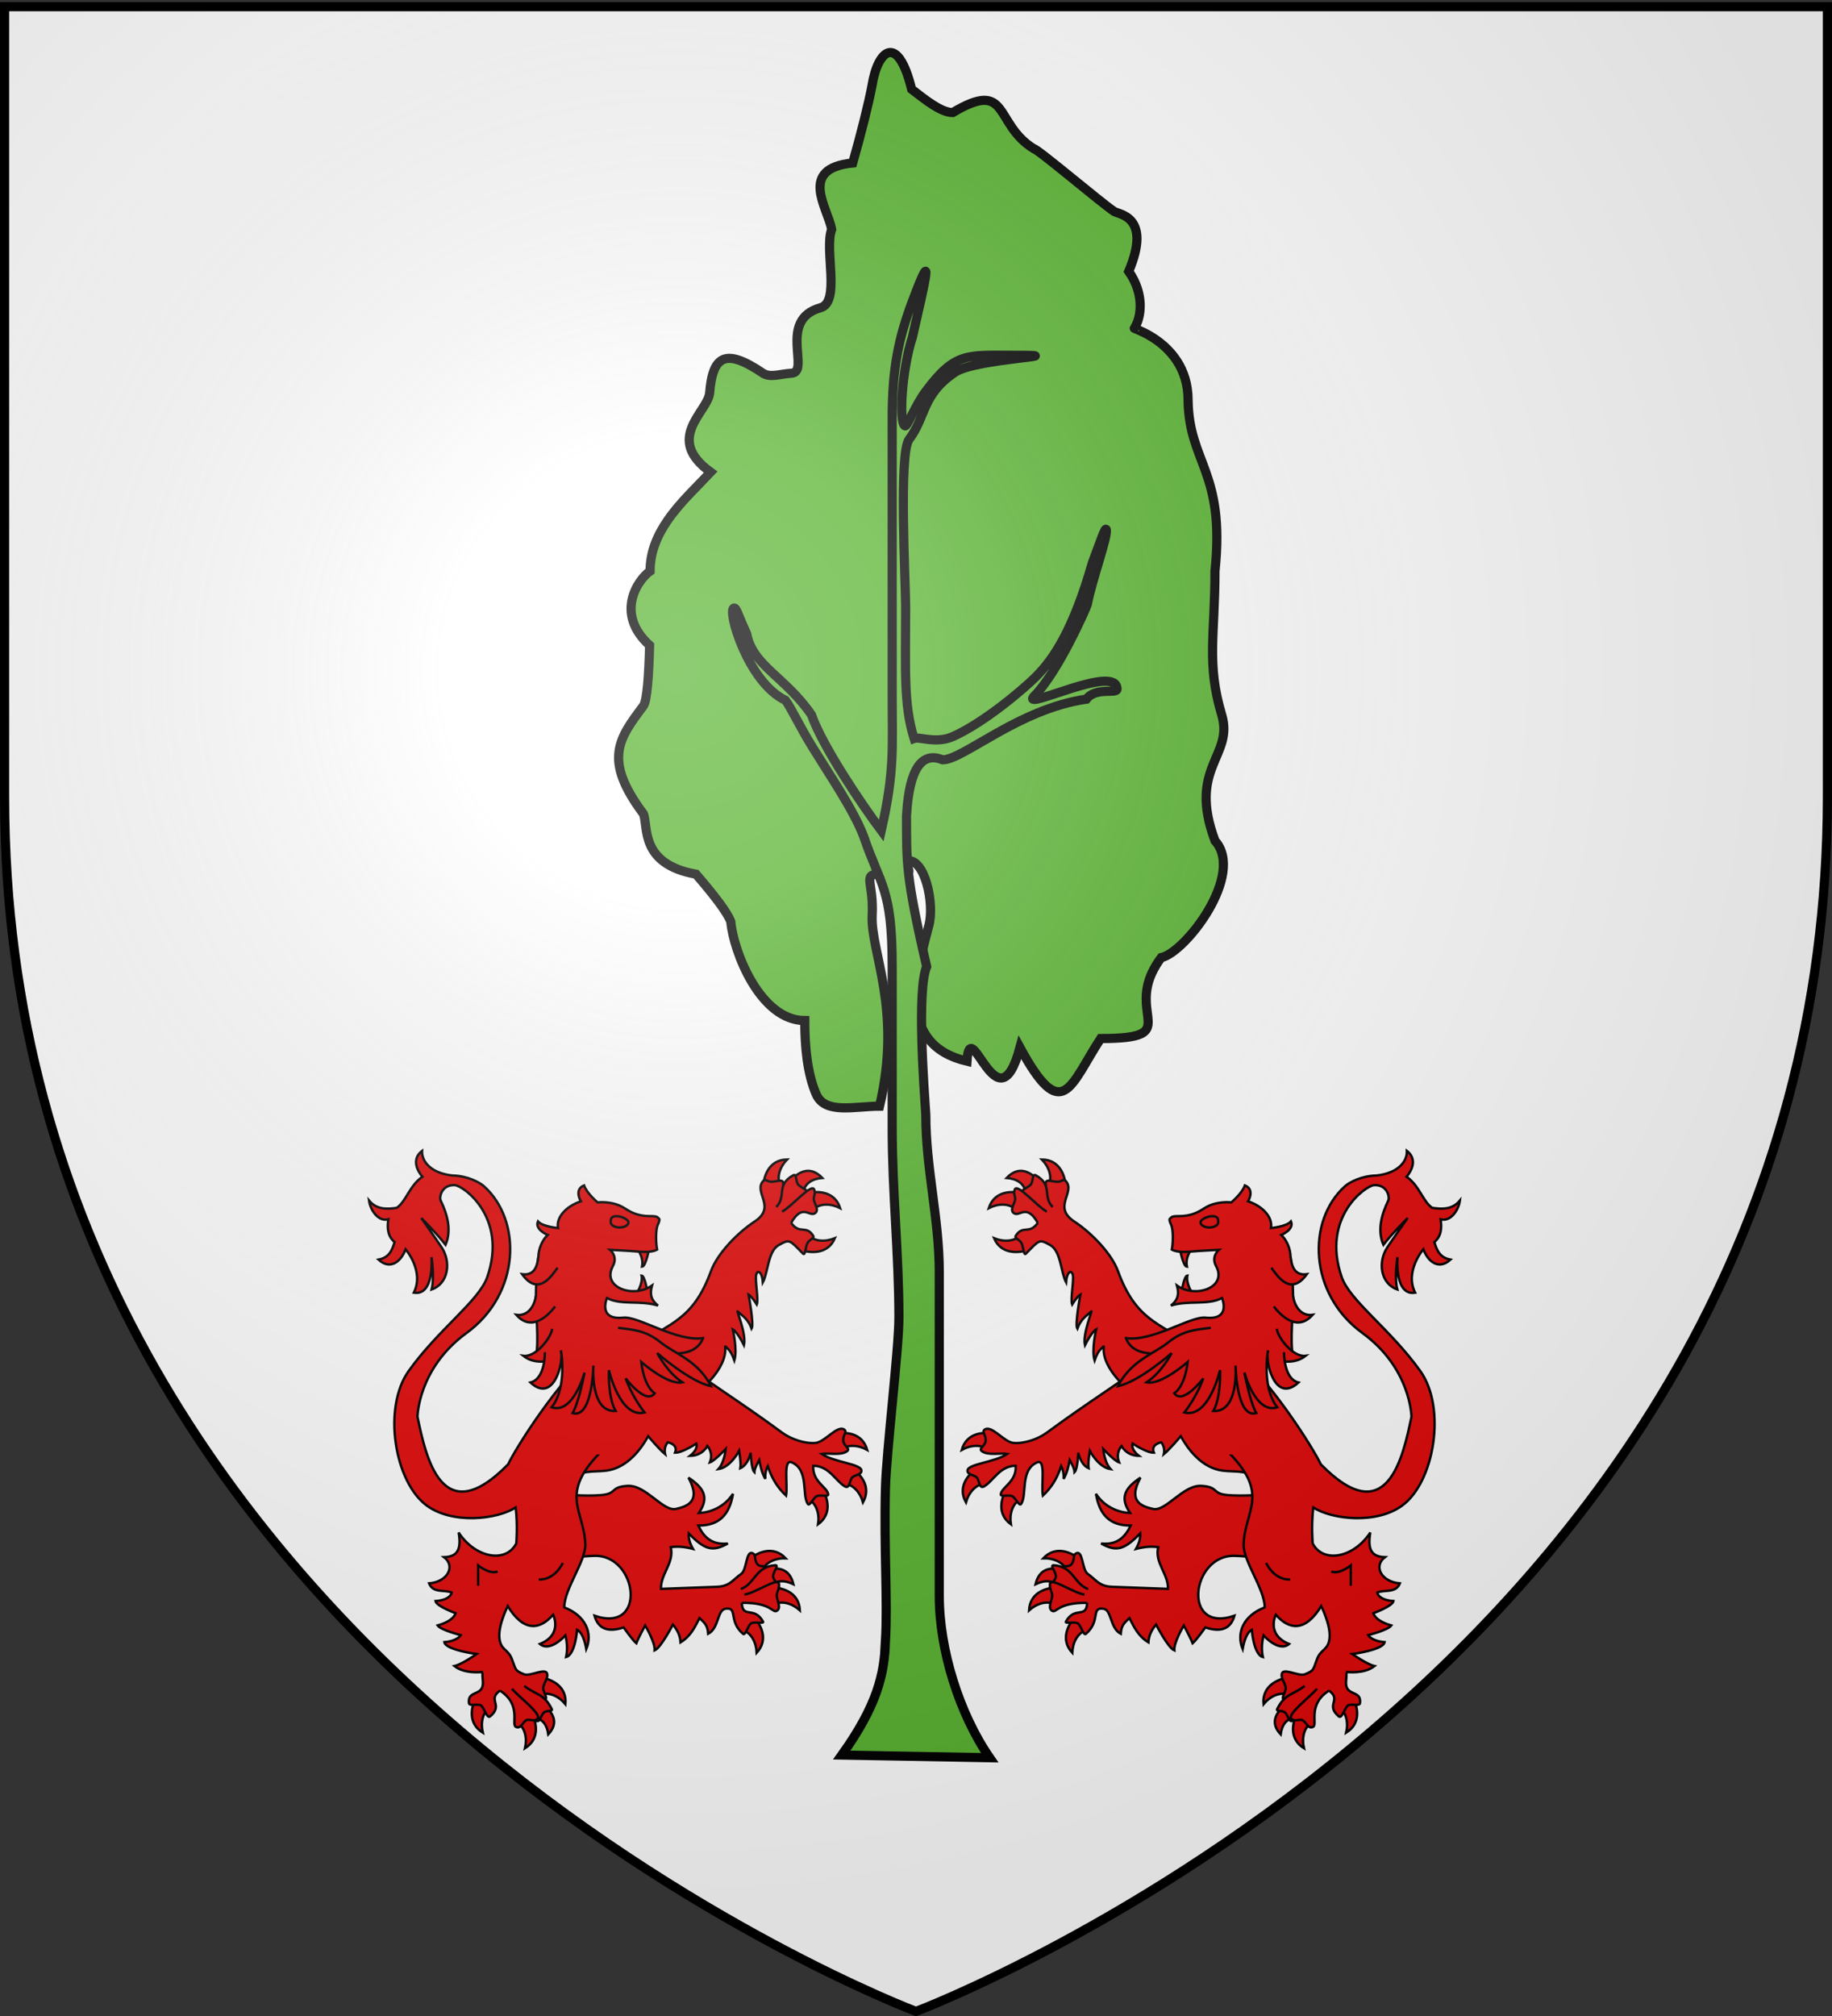 <svg xmlns="http://www.w3.org/2000/svg" xmlns:xlink="http://www.w3.org/1999/xlink" height="660" width="600" version="1.0"><rect width="100%" height="100%" fill="#333333" stroke="none"/><defs><g id="c"><path transform="rotate(18 3.157 -.5)" d="M0 0v1h.5L0 0z" id="b"/><use height="540" width="810" transform="scale(-1 1)" xlink:href="#b"/></g><g id="d"><use height="540" width="810" transform="rotate(72)" xlink:href="#c"/><use height="540" width="810" transform="rotate(144)" xlink:href="#c"/></g><radialGradient xlink:href="#a" id="f" gradientUnits="userSpaceOnUse" gradientTransform="matrix(1.353 0 0 1.349 -77.63 -85.747)" cx="221.445" cy="226.331" fx="221.445" fy="226.331" r="300"/><linearGradient id="a"><stop style="stop-color:white;stop-opacity:.314" offset="0"/><stop offset=".19" style="stop-color:white;stop-opacity:.251"/><stop style="stop-color:#6b6b6b;stop-opacity:.125" offset=".6"/><stop style="stop-color:black;stop-opacity:.125" offset="1"/></linearGradient></defs><g style="display:inline"><path style="fill:#fff;fill-opacity:1;fill-rule:evenodd;stroke:none" d="M300 658.5s298.5-112.32 298.5-397.772V2.176H1.5v258.552C1.5 546.18 300 658.5 300 658.5z"/></g><g style="stroke-width:2.065;stroke-miterlimit:4;stroke-dasharray:none"><path d="M76.572 671.794c-3.922.336-1.244 1.719-1.627 9.429-.406 8.182 6.833 21.1 1.661 42.97-5.672 0-12.3 1.891-14.294-2.716-1.986-4.59-2.564-10.655-2.564-16.579-10.031.001-16.07-15.515-16.674-22.281-.849-2.27-4.136-6.4-7.831-10.692-12.867-2.304-10.691-10.859-11.875-13.616-9.16-12.242-5.49-16.97 0-24.307.856-1.144 1.24-7.189 1.409-13.635-7.824-7.097-2.785-14.68.107-16.75 0-4.328 1.635-8.065 3.944-11.414 2.81-4.076 6.62-7.577 9.699-10.868-10.423-7.525-.8-13.47-.229-17.733.663-8.52 3.52-10.32 11.978-4.593 1.663 1.126 4 .17 6.44.044 4.422-.227-3.153-12.059 6.566-14.755 4.599-1.275.823-13.094 2.53-17.655-.847-4.806-7.638-13.751 4.75-14.97 1.919-6.761 3.618-13.554 4.345-17.44 1.255-7.953 5.763-12.056 8.936.836 3.196 2.454 6.635 5.241 9.254 5.241 12.869-7.633 9.172 2.43 18.19 8.103.438 0 4.18 3 8.208 6.268 4.07 3.3 8.432 6.876 9.982 7.911 1.087.717 8.54 1.05 3.293 13.506 3.592 5.148 2.876 10.362 1.254 12.827-.055.084 6.078 1.871 9.642 7.403 1.457 2.262 2.485 5.15 2.485 8.802.192 14.205 8.407 15.999 6.063 38.487 0 14.435-1.95 20.832 1.516 32.41 2.795 9.338-7.72 11.775-1.516 28.359 6.876 7.597-6.718 25.234-12.126 26.333-7.139 9.539-.002 15.078-4.635 17.21-1.492.687-4.204 1.02-9.008 1.02-6.925 10.626-8.589 19.667-18.19 2.026-5.04 18.803-11.232-8.244-11.943 3.09-15.816-3.745-11.598-19.193-8.583-30.618 1.298-4.919-.908-15.233-4.967-14.55-.818.137 1.048 2.512.291 2.58" style="fill:#5ab532;fill-opacity:1;fill-rule:evenodd;stroke:#000;stroke-width:2.065;stroke-linecap:butt;stroke-linejoin:miter;stroke-miterlimit:4;stroke-opacity:1;stroke-dasharray:none" transform="matrix(1.453 0 0 1.453 176.756 -690.108)"/><path d="M77.938 844.666c.531-8.861-.368-20.776 0-34.435.229-8.465 3.032-31.265 3.032-38.487 0-14.18-1.516-28.359-1.516-42.538v-36.461c0-17.768-2.635-18.135-6.442-29.372-2.27-5.918-7.6-13.702-11.5-20.024-3.087-5.006-4.925-9.095-6.122-10.613-8.573-4.084-13.285-20.588-11.57-20.778.566-.063.86 1.56 2.854 5.839 1.349 7.206 8.746 9.66 14.59 18.23 2.476 7.107 11.397 20.293 15.727 26.08 3.045-13.402 2.463-18.724 2.463-30.131v-62.794c0-11.314 1.449-18.05 4.548-26.333 5.15-13.764 2.842-4.312 0 8.102-2.431 7.49-3.064 19.418-1.653 19.958.513.197 2.283-4.595 4.684-7.804 6.593-8.81 9.196-8.103 19.706-8.103 15.048 0-8.443.704-13.074 3.798-7.532 5.033-6.475 9.92-10.421 15.193-2.335 3.12-.758 32.423-.758 37.727 0 14.252-.511 21.852 1.895 29.624 1.273-.466 5.007 1.25 8.776-.442 7.237-3.25 16.13-10.91 18.698-13.484 3.96-3.968 8.394-10.532 12.695-25.573 1.783-4.763 2.95-8.307 3.15-7.56.418 1.558-3.25 11.384-4.287 16.928-.056.3-6.49 15.256-12.126 20.763-2.325 3.106 18.768-7.584 18.842-1.778.015 1.179-4.816-.508-6.905 2.284-15.289 2.2-27.75 13.673-32.401 13.673-6.848-2.785-7.823 7.61-8.148 12.66.048 10.432-.265 13.152 4.548 33.93-2.287 5.449-.528 28.115-.19 33.422 0 12.154 3.032 23.295 3.032 35.449v72.922c0 12.154 4.518 26.543 11.369 36.462l-33.348-.61c7.973-11.173 9.618-18.157 9.852-25.724z" style="fill:#5ab532;fill-opacity:1;fill-rule:evenodd;stroke:#000;stroke-width:2.065;stroke-linecap:butt;stroke-linejoin:miter;stroke-miterlimit:4;stroke-opacity:1;stroke-dasharray:none" transform="matrix(1.453 0 0 1.453 176.756 -690.108)"/></g><path style="fill:none;stroke:none" d="M-645.255-435.434h600v660h-600z"/><g style="fill:#e20909"><g style="fill:#e20909;fill-opacity:1" id="e"><g style="fill:#e20909;fill-opacity:1;stroke-width:1.804;stroke-miterlimit:4;stroke-dasharray:none"><path style="fill:#e20909;fill-opacity:1;fill-rule:evenodd;stroke:#000;stroke-width:1.092;stroke-linecap:butt;stroke-linejoin:miter;stroke-miterlimit:4;stroke-opacity:1;stroke-dasharray:none" d="m291.519 367.87-2.602-6.93c-2.801 2.832-7.643 3.011-11.943 1.265 3.014 7.088 10.25 6.788 14.545 5.666zM309.517 337.831l-7.705.187c1.744-3.696.158-8.3-3.109-11.666 8.008.14 10.347 7.032 10.814 11.48z" transform="matrix(.72 0 0 .719 126.15 144.94)"/><path style="fill:#e20909;fill-opacity:1;fill-rule:evenodd;stroke:#000;stroke-width:1.092;stroke-linecap:butt;stroke-linejoin:miter;stroke-miterlimit:4;stroke-opacity:1;stroke-dasharray:none" d="M296.875 355.219c-3.983 5.538-6.733.737-10.031 5.875-.693 1.08 1.487 1.664 2.437 3.062 1.012 1.488 1.149 6.109 2.094 5.156 6.299-6.346 5.976-6.881 11.188-3.937 4.866 2.75 4.774 12.473 7.156 16.906.344-4.716 2.389-5.933 3.045-3.472.656 2.46-1.188 11.265-.281 13.594 2.432-3.917 3.767-4.56 3.767-4.56s-2.615 13.661-1.404 15.599c1.836-5.14 5.138-6.46 6.248-7.848 1.11-1.388-3.981 9.898-2.783 15.343 3.223-6.38 5.127-7.28 5.127-7.28s-2.243 9.228-.751 14.225c1.908-5.549 3.525-5.338 4.22-6.726-1.458 10.754 12.78 21.375 12.78 21.375l25.657-22.062c-12.69-9.856-23.718-10.436-32.031-33.313-2.807-7.723-11.652-17.145-19.907-22.594-10.146-6.696 1-13.45-3.969-18.562-.385-.198-.64-.26-.875-.25-.702.033-1.047.744-2.843.75-2.521.008-5.664-1.74-5.25 1.344.484 3.609-.016 6.322 1.594 8.344M296.223 334.987l-4.842 6.008c-1.09-3.938-4.031-5.805-8.703-6.223 5.417-5.638 10.289-2.85 13.545.215z" transform="matrix(.72 0 0 .719 126.15 144.94)"/><path style="fill:#e20909;fill-opacity:1;fill-rule:evenodd;stroke:#000;stroke-width:1.092;stroke-linecap:butt;stroke-linejoin:miter;stroke-miterlimit:4;stroke-opacity:1;stroke-dasharray:none" d="M303.654 348c-4.81-4.708.242-10.005-7.666-14.403-1.876-1.044-.971 2.793-2.465 4.35-1.32 1.375-5.597 2.743-3.569 4.145 4.398 3.038 5.08 2.46 9.267 8.752M288.7 341.552l-2.083 7.42c-3.021-2.752-7.888-2.587-12.064-.453 2.484-7.613 9.76-7.826 14.147-6.967z" transform="matrix(.72 0 0 .719 126.15 144.94)"/><path d="M300.983 350.107c-4.242-2.173-13.272-12.93-14.555-10.156-.901 1.948.456 3.336.076 4.963-.434 1.856-2.515 4.667-.419 5.964 2.602 1.61 5.683-4.596 10.777 4.343" style="fill:#e20909;fill-opacity:1;fill-rule:evenodd;stroke:#000;stroke-width:1.092;stroke-linecap:butt;stroke-linejoin:miter;stroke-miterlimit:4;stroke-opacity:1;stroke-dasharray:none" transform="matrix(.72 0 0 .719 126.15 144.94)"/></g><g style="fill:#e20909;fill-opacity:1;stroke-width:1.804;stroke-miterlimit:4;stroke-dasharray:none"><path style="fill:#e20909;fill-opacity:1;fill-rule:evenodd;stroke:#000;stroke-width:1.092;stroke-linecap:butt;stroke-linejoin:miter;stroke-miterlimit:4;stroke-opacity:1;stroke-dasharray:none" d="m276.134 451.111-1.804 7.494c-3.122-2.637-7.979-2.29-12.072 0 2.197-7.702 9.459-8.187 13.876-7.494zM268.683 467.386l4.026 6.572c-4.072.345-7.26 4.026-8.533 8.54-3.895-6.998.894-12.478 4.507-15.112zM282.436 476.849l6.391 4.307c-3.56 2.005-4.932 6.677-4.216 11.312-6.449-4.748-4.368-11.722-2.175-15.62z" transform="matrix(.72 0 0 .719 126.15 144.94)"/><path style="fill:#e20909;fill-opacity:1;fill-rule:evenodd;stroke:#000;stroke-width:1.092;stroke-linecap:butt;stroke-linejoin:miter;stroke-miterlimit:4;stroke-opacity:1;stroke-dasharray:none" d="M362.998 407.402c-30.573 21.878-42.722 29.119-62.165 43.432-3.98 2.93-10.465 5.062-15.124 4.58-4.268-.443-9.96-8.376-13.044-6.037-1.383 1.049.627 2.307.492 4.918-.135 2.612-3.504 3.649-1.671 4.934 2.907 2.039 8.533.648 11.517 1.18-5.528 3.839-17.908 4.512-18.109 7.562-.14 2.142 3.528 1.955 4.44 3.469.985 1.632.992 4.986 3.123 3.746 4.255-2.476 7.1-9.32 14.362-9.366.44 7.4-6.498 9.696-6.8 13.044-.115 1.277 4.023-.062 5.412.902 1.479 1.025 3.029 4.555 3.816 3.469 2.867-3.956-.584-15.527 7.285-18.941 4.147-1.8 1.758 10.176 2.636 15.125 3.608-3.377 6.453-7.586 8.326-13.46.994 1.943 1.226 3.885 1.11 5.828 1.688-2.868 2.197-5.736 2.775-8.603 0 0 2.151 3.677 2.22 5.55 1.388-1.318 1.666-8.88 1.666-8.88s1.11 5.55 4.717 7.076c-.416-2.497.556-7.91.556-7.91s3.815 7.494 9.435 8.327c-2.844-3.123-3.33-9.159-3.33-9.159s5.134 5.481 7.216 6.106c-1.804-4.44 1.11-7.493 1.11-7.493s2.081 4.44 7.909 4.51c-3.955-3.053-2.914-5.62-2.914-5.62s6.452 4.301 9.713 4.162c-1.595-3.885 3.33-4.717 3.33-4.717s1.943 2.081 1.18 5.411c2.775-2.29 7.701-8.187 7.701-8.187 3.007 5.435 9.326 14.53 19.227 15.706 5.909.702 11.382-.57 17.892 4.623l-6.036-67.23-29.973 1.943z" transform="matrix(.72 0 0 .719 126.15 144.94)"/></g><g style="fill:#e20909;fill-opacity:1;stroke-width:1.804;stroke-miterlimit:4;stroke-dasharray:none"><path d="m315.117 507.75-5.075 5.8c-1.542-3.784-6.005-5.73-10.693-5.602 5.52-5.803 12.178-2.863 15.768-.198zM313.377 535.237l5.455 5.444c-3.877 1.29-6.111 5.617-6.29 10.303-5.428-5.887-2.06-12.339.835-15.747z" style="fill:#e20909;fill-opacity:1;fill-rule:evenodd;stroke:#000;stroke-width:1.092;stroke-linecap:butt;stroke-linejoin:miter;stroke-miterlimit:4;stroke-opacity:1;stroke-dasharray:none" transform="matrix(.72 0 0 .719 126.15 144.94)"/><path style="fill:#e20909;fill-opacity:1;fill-rule:evenodd;stroke:#000;stroke-width:1.092;stroke-linecap:butt;stroke-linejoin:miter;stroke-miterlimit:4;stroke-opacity:1;stroke-dasharray:none" d="M319.313 528.25c-.337 7.406-5.677 1.278-9.657 8.531-.617 1.125 4.282-.197 5.563.907 1.363 1.174 2.48 5.558 3.5 4.687 6.941-5.924 2.122-12.38 8.062-11.438 3.76.597 2.835 8.778 7.826 11.397.255-4.186 1.966-5.25 3.955-7.146 2.179 4.305 4.08 8.263 8.617 11.043.188-3.257 1.486-5.682 3.477-8.106 0 0 5.434 10.57 8.313 11.781-.313-3.714 4.312-11.375 4.312-11.375s3.021 5.533 4.015 8.121c1.653-1.392 5.773-7.21 5.773-7.21 7.005 2.287 11.512.76 13.243-5.348-24.102 8.279-19.68-27.718-.013-27.267 6.506.15 12.92 1.33 12.92 1.33l1.094-29.282s-9.979.91-17.122.281c-7.388-.65-3.782-3.701-11.938-4.187-8.323-.5-16.17 11.874-22.006 10.5-4.631-1.09-11.791-3.048-5.684-14.25-6.569 4.462-9.807 8.717-4.72 16.094-5.593-.2-11.741-2.899-15.53-8.72 1.593 9.531 6.309 14.552 15.812 14.438-2.616 5.435-6.273 8.928-13.469 8.188 7.176 4.019 10.744 2.626 17.782-4.594.186 2.424-.598 4.708-1.938 7.063 3.375-.896 6.75-1.305 10.125-.813-1.712 7.166 4.693 12.181 4.438 19l-25.125-.938c-6.207-.138-7.529-3.231-11.375-5.906-2.672-1.857-2.095-11.253-5.407-9.25-1.485.899-.322 2.844-1.968 4.875-1.588 1.959-5.326-.37-4.125 2.5 1.405 3.36 4.202 4.747 6.28 6.282" transform="matrix(.72 0 0 .719 126.15 144.94)"/><path style="fill:#e20909;fill-opacity:1;fill-rule:evenodd;stroke:#000;stroke-width:1.092;stroke-linecap:butt;stroke-linejoin:miter;stroke-miterlimit:4;stroke-opacity:1;stroke-dasharray:none" d="m307.594 513.067-1.114 7.635c-2.942-2.836-6.423-2.948-10.658-.933 1.797-7.61 7.41-7.685 11.772-6.702z" transform="matrix(.72 0 0 .719 126.15 144.94)"/><path d="M319.757 521.94c-6.365-2.187-6.598-10.246-15.628-10.824-2.143-.138 1.55 3.585.87 5.632-.602 1.808-3.4 4.269-.967 4.664 5.276.857 5.866 1.319 12.348 5.205" style="fill:#e20909;fill-opacity:1;fill-rule:evenodd;stroke:#000;stroke-width:1.092;stroke-linecap:butt;stroke-linejoin:miter;stroke-miterlimit:4;stroke-opacity:1;stroke-dasharray:none" transform="matrix(.72 0 0 .719 126.15 144.94)"/><path style="fill:#e20909;fill-opacity:1;fill-rule:evenodd;stroke:#000;stroke-width:1.092;stroke-linecap:butt;stroke-linejoin:miter;stroke-miterlimit:4;stroke-opacity:1;stroke-dasharray:none" d="m304.732 521.258-.085 7.707c-3.632-1.873-8.289-.45-11.768 2.695.422-7.997 7.393-10.092 11.853-10.402z" transform="matrix(.72 0 0 .719 126.15 144.94)"/><path style="fill:#e20909;fill-opacity:1;fill-rule:evenodd;stroke:#000;stroke-width:1.092;stroke-linecap:butt;stroke-linejoin:miter;stroke-miterlimit:4;stroke-opacity:1;stroke-dasharray:none" d="M318.123 524.458c-4.753-.54-15.193-7.964-15.712-4.952-.364 2.116.945 3.632 1 5.302.064 1.904-2.199 5.66-.13 7 2.132 1.383 2.346-3.808 16.025-3.546" transform="matrix(.72 0 0 .719 126.15 144.94)"/></g><path style="fill:#e20909;fill-opacity:1;fill-rule:evenodd;stroke:#000;stroke-width:.606;stroke-linecap:butt;stroke-linejoin:miter;stroke-miterlimit:4;stroke-opacity:1;stroke-dasharray:none" d="m-166.369 327.31.568 4.232c-2.143-.738-4.586.413-6.245 2.415-.406-4.418 3.253-6.122 5.677-6.648zM-149.292 332.62l-3.723 2.1c1.881 1.262 2.435 3.903 1.835 6.432 3.775-2.34 2.93-6.283 1.888-8.532z" transform="translate(636.962 124.778) scale(1.297)"/><path d="M-161.123 330.157c-1.344.497-3.37 3.208-5.357 2.84-1.697-.316.41-2.22-.017-3.55-.442-1.38-1.005-1.93-.97-2.892.076-2.143 4.22.519 5.894-.156 2.41-.97 2.022-1.217 3.072-3.905.992-2.539 2.874-2.138 3.14-5.358.267-3.219-2.113-7.942-2.113-7.942-4.027 6.581-8.094 6.051-11.467 2.177 0 0-2.538 5.004 3.349 7.388-2.62 2.191-6.435-2.16-6.435-2.16s-.826 2.664-.181 5.46c-2.358-.623-2.784-6.88-2.784-6.88-1.275.622-1.973 2.857-2.325 4.862-1.66-3.992.143-8.445 5.565-10.515.023-4.664-5.464-11.654-5.318-15.953.301-8.736 6.987-12.703-4.492-23.86l2.15-25.14c9.314 7.938 19.865 24.645 21.832 28.829 16.785 17.125 20.766-1.86 22.895-12 0 0-.14-12.228-12.395-21.14-13.664-9.938-14.009-28.466-4.386-37.053 1.114-.994 4.166-2.624 7.917-2.701 5.252-.538 7.809-3.363 7.703-6.216 3.474 2.683-.081 6.53-.081 6.53 3.247 2.232 4.107 6.231 6.468 7.847 2.733.416 5.198.361 7.004-1.852-.292 2.361-2.316 5.453-4.879 4.74.348 2.136.195 4.274-1.574 5.757.587 1.858 1.251 3.909 4.07 4.421-2.975 2.742-5.72.487-6.847-2.614 0 0-4.792 5.541-2.077 10.96-5.29.881-4.46-8.97-4.46-8.97s-.82 5.147-.038 8.162c-4.25-1.473-4.989-6.931-2.508-10.653 1.488-2.232 5.112-7.371 5.112-7.371s-4.024 4.007-6.122 6.755c-1.636-3.863-.327-7.917 1.234-11.176.423-.884-.254-4.064-3.577-3.887-2.084.111-13.393 8.055-8.195 23.175 2.078 6.043 12.317 13.163 19.868 23.755 6.607 9.268 3.585 28.039-4.629 33.987-6.548 4.742-17.76 3.449-22.399.45-.558 4.537-.156 9.073-.156 9.073 2.682 5.13 10.405 3.608 14.55-2.757-.798 4.598.56 6.12 3.688 6.22-2.935 2.243-.983 6.216 3.78 6.614-1.016 2.536-3.803 1.535-5.704 2.303 0 0 .105 1.856 4.091 2.164-.247 1.307-5.08 3.065-5.08 3.065s.33 1.927 4.543 3.082c-.753 1.154-5.86 2.458-5.86 2.458s.774 1.46 4.16 1.766c-.384 1.998-8.165 2.996-8.165 2.996s3.676 2.594 5.622 3.036c-2.596 2.057-6.922 1.5-6.922 1.5-.35.801-.05.147-.26 2.199-.43 4.22 3.98 2.124 3.502 5.679-.099.737-1.884.192-2.843.468-.901.258-1.662 3.578-2.496 2.874-3.506-2.958.838-4.123-2.497-6.528M-167.298 334.825l2.876 2.552c-1.984.452-2.98 1.874-3.297 4.192-2.679-2.83-1.179-5.193.42-6.744z" style="fill:#e20909;fill-opacity:1;fill-rule:evenodd;stroke:#000;stroke-width:.606;stroke-linecap:butt;stroke-linejoin:miter;stroke-miterlimit:4;stroke-opacity:1;stroke-dasharray:none" transform="translate(636.962 124.778) scale(1.297)"/><path style="fill:#e20909;fill-opacity:1;fill-rule:evenodd;stroke:#000;stroke-width:.606;stroke-linecap:butt;stroke-linejoin:miter;stroke-miterlimit:4;stroke-opacity:1;stroke-dasharray:none" d="M-161.65 329.353c-2.95 2.286-5.023 1.926-6.935 5.812-.384.78 1.403.14 2.146 1.077.657.827 1.025 2.718 1.948 1.71 2.002-2.186 2.73-5.682 6.504-7.507" transform="translate(636.962 124.778) scale(1.297)"/><path d="m-163.697 336.544 3.717 2.11c-1.885 1.258-2.447 3.897-1.856 6.427-3.767-2.352-2.91-6.292-1.86-8.537z" style="fill:#e20909;fill-opacity:1;fill-rule:evenodd;stroke:#000;stroke-width:.606;stroke-linecap:butt;stroke-linejoin:miter;stroke-miterlimit:4;stroke-opacity:1;stroke-dasharray:none" transform="translate(636.962 124.778) scale(1.297)"/><path d="M-158.548 330.064c-1.696 2.039-7.675 6.444-6.435 7.599.871.81 2.088-.104 2.88.377.903.549 1.304 2.2 2.555 1.648 1.29-.569-1.555-5.588 4.034-9.158M-171.408 298.309c2.463 4.69 6.082 4.151 6.082 4.151M-154.934 300.462c2.001.845 4.926-1.538 4.926-1.538v5.15" style="fill:#e20909;fill-opacity:1;fill-rule:evenodd;stroke:#000;stroke-width:.606;stroke-linecap:butt;stroke-linejoin:miter;stroke-miterlimit:4;stroke-opacity:1;stroke-dasharray:none" transform="translate(636.962 124.778) scale(1.297)"/><path style="fill:#e20909;fill-opacity:1;fill-rule:nonzero;stroke:none" d="M-184.594 242.039h6.913v28.867h-6.913z" transform="translate(636.962 124.778) scale(1.297)"/><path style="fill:#e20909;fill-opacity:1;fill-rule:evenodd;stroke:#000;stroke-width:.606;stroke-linecap:butt;stroke-linejoin:miter;stroke-miterlimit:4;stroke-opacity:1;stroke-dasharray:none" d="M-192.731 229.731s.64-3.9 1.457-3.975c-.431 2.123 1.391 4.747 1.391 4.747l-2.848-.772zM-193.27 218.468s.827 4.978 1.886 5.074c-.558-2.71 1.501-4.882 1.501-4.882l-3.387-.192z" transform="translate(636.962 124.778) scale(1.297)"/><path d="M-206.803 241.55c2.455 6.172 11.105 2.899 16.657 4.348l17.854-2.826 7.636 2.937c-.721-4.494.129-10.526.069-15.135-.077-5.898-.616-9.763-.616-9.763-.073-2.211-.975-4.26-2.354-5.602 0 0 3.334-1.345 2.45-3.424-1.157 1.345-5.062 1.685-5.062 1.685.508-2.809-2.196-5.563-5.77-6.741 0 0 1.81-2.99-.817-4.023-.721 2.066-3.43 4.295-3.43 4.295s-3.556-.463-6.531 1.304c-1.128.67-2.675 1.875-5.615 2.12-1.046.088-2.725-.093-3.04.408-.207.33-.816.055.014 1.862.577 1.258.476 4.77.15 6.211 0 0 1.194.801 4.245.544 3.062-.258 7.634-.476 7.634-.476s-2.025 1.646-.707 4.077c2.949 5.443-5.203 8.25-9.866 4.934.635 2.337.127 3.75-1.524 5.056 4.463-1.396 9.308-.019 12.9-1.903 0 0 2.403 5.632-4.137 4.947-3.892-.408-13.412 6.164-20.14 5.164z" style="fill:#e20909;fill-opacity:1;fill-rule:evenodd;stroke:#000;stroke-width:.606;stroke-linecap:butt;stroke-linejoin:miter;stroke-miterlimit:4;stroke-opacity:1;stroke-dasharray:none" transform="translate(636.962 124.778) scale(1.297)"/><path d="M-165.203 221.11c.283 2.244.941 4.737 4.098 4.307-4.224 5.883-7.615.118-8.964-1.615M-164.587 230.874c.283 2.244 1.788 5.237 4.945 4.807-4.11 4.653-8.462-.382-9.81-2.115" style="fill:#e20909;fill-opacity:1;fill-rule:evenodd;stroke:#000;stroke-width:.606;stroke-linecap:butt;stroke-linejoin:miter;stroke-miterlimit:4;stroke-opacity:1;stroke-dasharray:none" transform="translate(636.962 124.778) scale(1.297)"/><path d="M-183.491 212.331c0 .714-1.001 1.293-2.234 1.293s-2.233-.579-2.233-1.293c0-.713 1.725-1.551 2.958-1.551s1.567.464 1.509 1.551z" style="fill:#e20909;fill-opacity:1;fill-rule:nonzero;stroke:#000;stroke-width:.606;stroke-linecap:round;stroke-linejoin:miter;stroke-miterlimit:4;stroke-opacity:1;stroke-dasharray:none;stroke-dashoffset:0" transform="translate(636.962 124.778) scale(1.297)"/><path style="fill:#e20909;fill-opacity:1;fill-rule:evenodd;stroke:#000;stroke-width:.606;stroke-linecap:butt;stroke-linejoin:miter;stroke-miterlimit:4;stroke-opacity:1;stroke-dasharray:none" d="M-168.706 239.216c.283 2.244 4.136 7.235 7.293 6.805-4.648 3.73-12.387-.612-13.736-2.345" transform="translate(636.962 124.778) scale(1.297)"/><path d="M-185.341 238.957c-3.945.48-7.102.69-10.811 3.719-3.248 2.652-9.505 4.625-12.63 11.003 5.347-1.119 13.549-8.341 13.549-8.341s-2.55 4.901-6.35 7.38c3.704.788 10.391-5.15 10.391-5.15s-.52 5.88-3.387 7.918c2.213 3.037 7.313-3.767 7.313-3.767s-1.443 4.363-4.772 8.61c6.216 1.557 9.006-10.686 9.006-10.686s.327 6.823-1.693 10.302c6.524.404 5.62-11.455 5.62-11.455s.21 13.473 5.234 11.993c-1.598-2.787-3.002-10.225-3.002-10.225s2.829 10.571 8.313 8.765c-3.598-4.421-2.723-12.81-2.309-14.377-.895 2.431 1.578 13.685 7.66 8.11-3.811-.922-3.657-7.649-3.657-7.649" style="fill:#e20909;fill-opacity:1;fill-rule:evenodd;stroke:#000;stroke-width:.606;stroke-linecap:butt;stroke-linejoin:miter;stroke-miterlimit:4;stroke-opacity:1;stroke-dasharray:none" transform="translate(636.962 124.778) scale(1.297)"/></g></g><use xlink:href="#e" transform="matrix(-1 0 0 1 599 0)" width="600" height="660"/><path d="M300 658.5s298.5-112.32 298.5-397.772V2.176H1.5v258.552C1.5 546.18 300 658.5 300 658.5z" style="opacity:1;fill:url(#f);fill-opacity:1;fill-rule:evenodd;stroke:none;stroke-width:1px;stroke-linecap:butt;stroke-linejoin:miter;stroke-opacity:1"/><path d="M300 658.5S1.5 546.18 1.5 260.728V2.176h597v258.552C598.5 546.18 300 658.5 300 658.5z" style="opacity:1;fill:none;fill-opacity:1;fill-rule:evenodd;stroke:#000;stroke-width:3;stroke-linecap:butt;stroke-linejoin:miter;stroke-miterlimit:4;stroke-dasharray:none;stroke-opacity:1"/></svg>